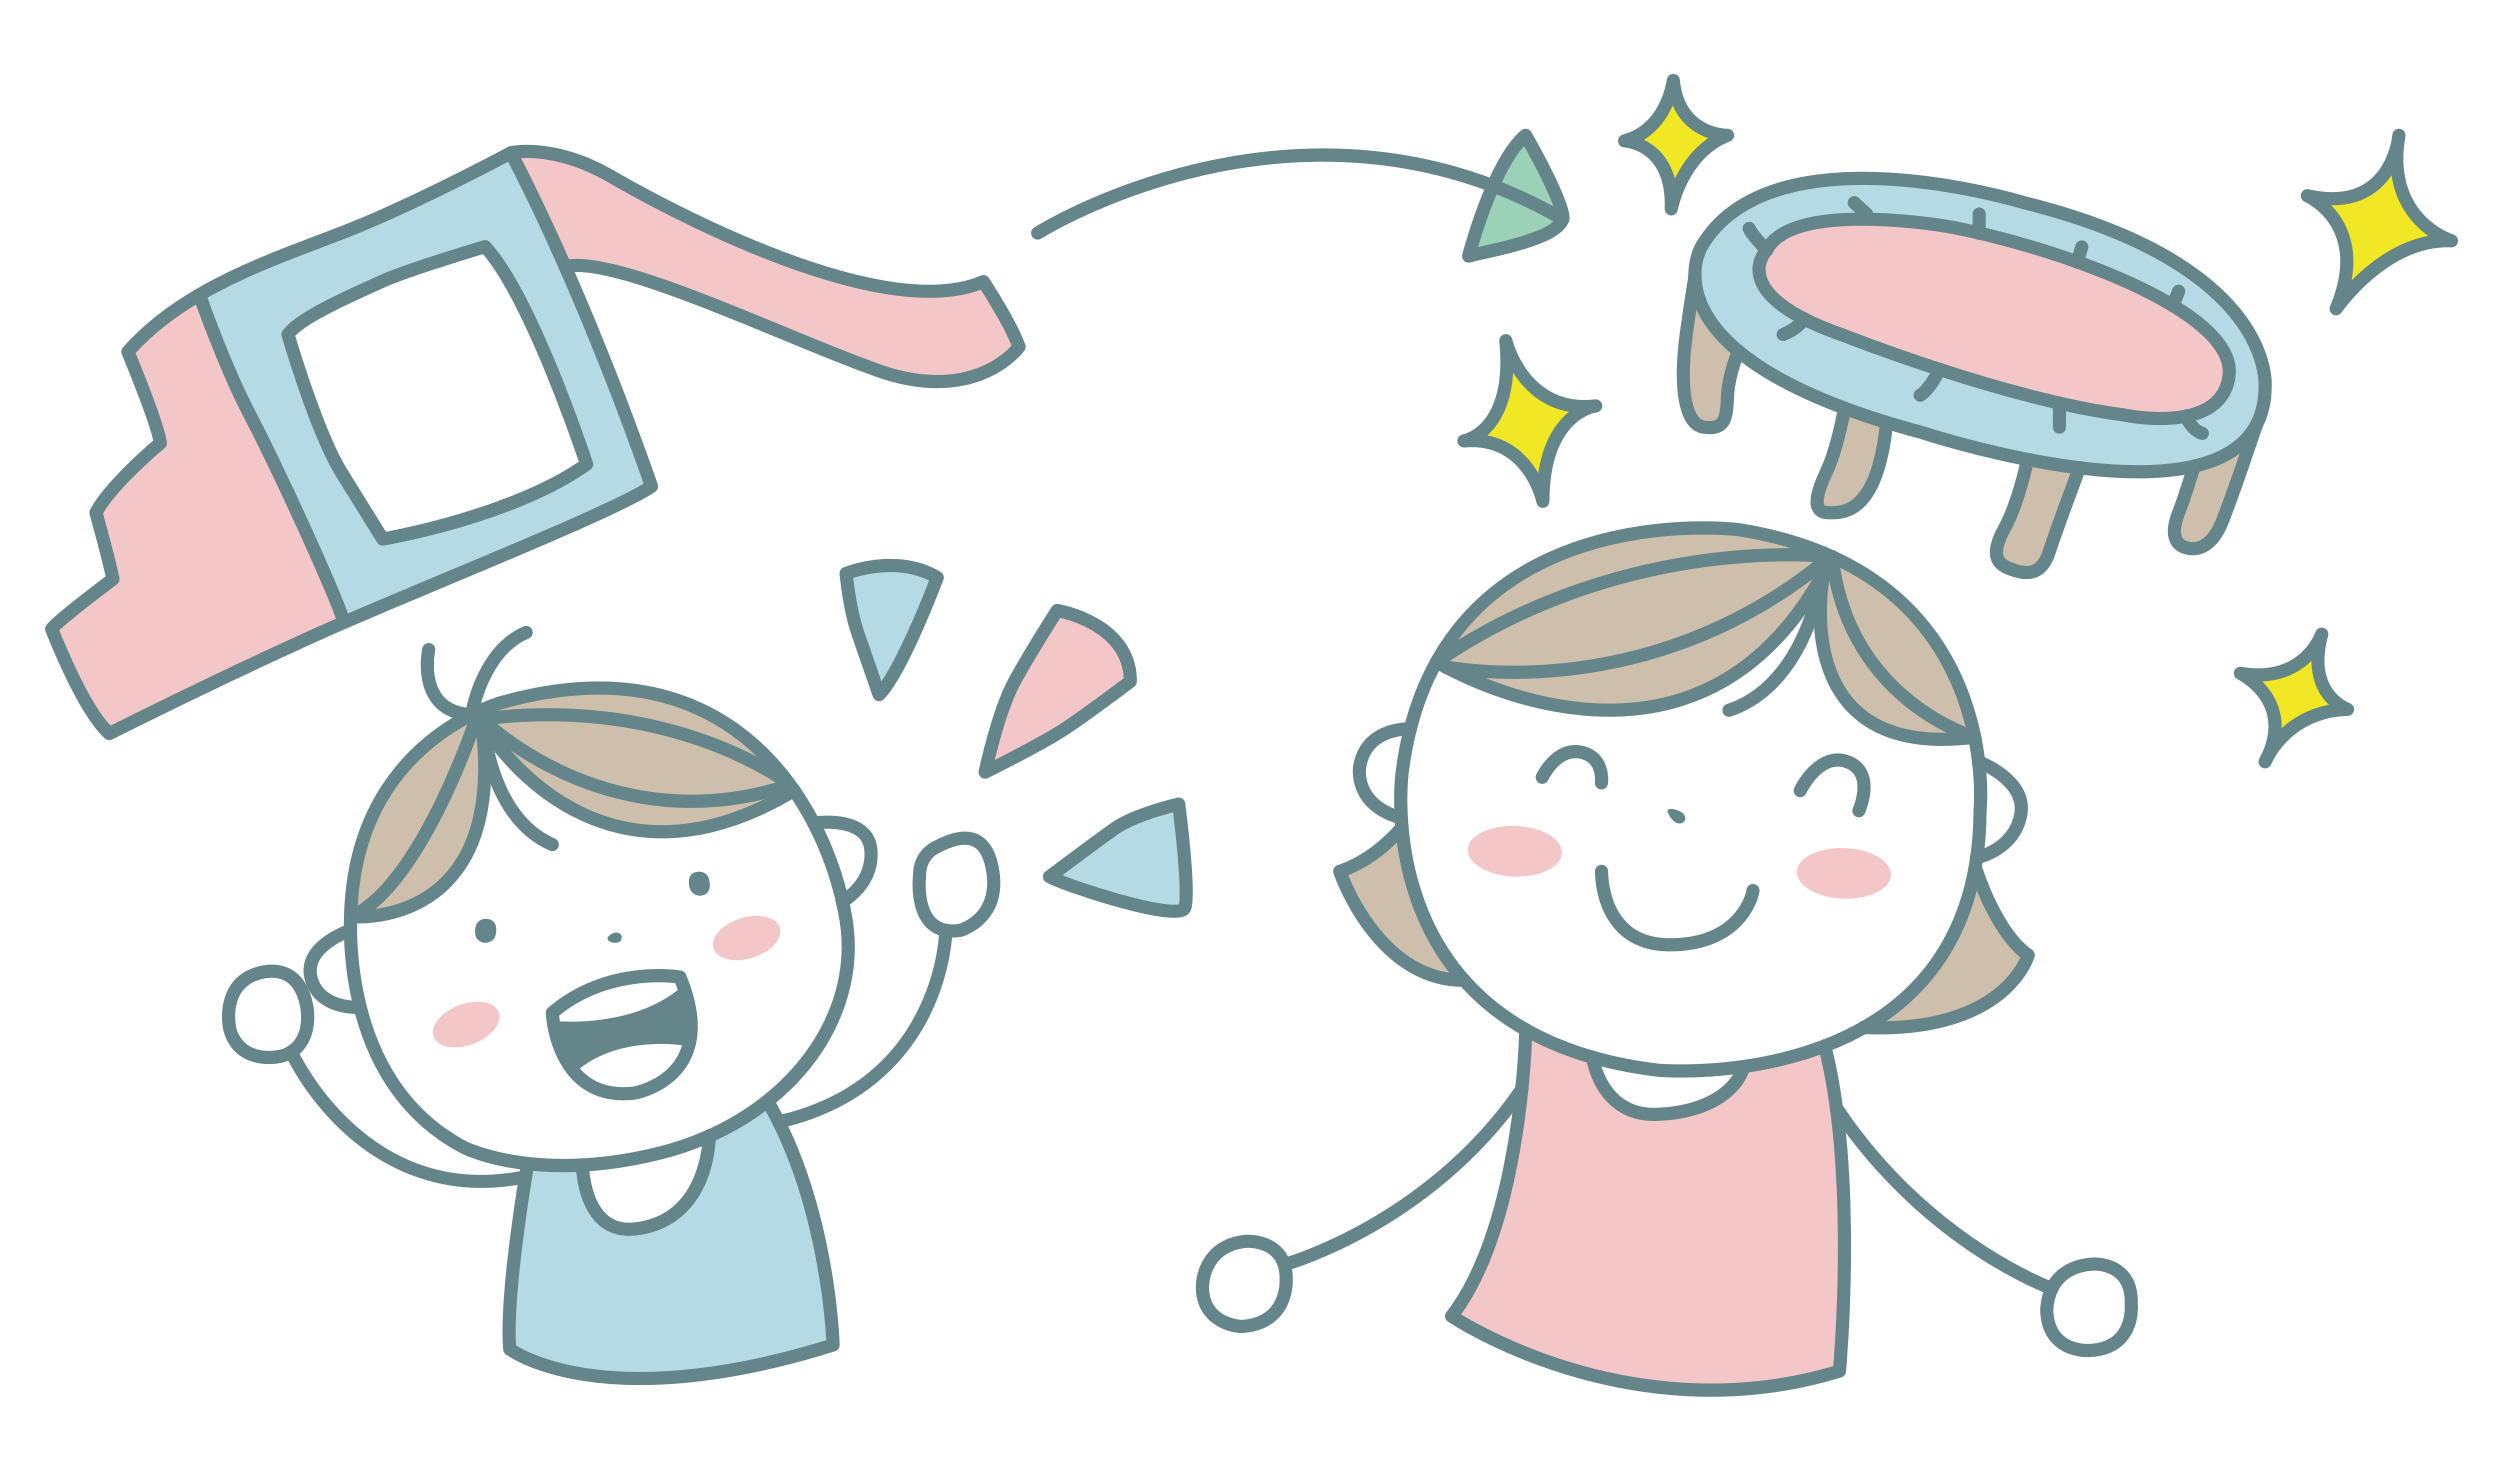 <?xml version="1.0" encoding="utf-8"?>
<!-- Generator: Adobe Illustrator 26.3.1, SVG Export Plug-In . SVG Version: 6.00 Build 0)  -->
<svg version="1.1" id="バリュープラン" xmlns="http://www.w3.org/2000/svg" xmlns:xlink="http://www.w3.org/1999/xlink"
	 x="0px" y="0px" viewBox="0 0 1900 1117" style="enable-background:new 0 0 1900 1117;" xml:space="preserve">
<style type="text/css">
	.st0{fill:#F3C6C7;}
	.st1{fill:#B5DAE3;}
	.st2{fill:#CDBFAB;}
	.st3{fill:#F2E725;}
	.st4{fill:#9BD1B6;}
	.st5{fill:#64858A;}
</style>
<path class="st0" d="M39.66,480.69c0,0,27.39,64.66,43.04,76.4L196.18,503l65.12-29.97l-40.07-93.59l-42.47-84.42l-28.27-70.66
	l-52.12,42.6l6.26,16.44l17.22,53.77l-49.3,53.56l12.52,44.07l-6.26,10.38L39.66,480.69z"/>
<path class="st0" d="M389.43,120.97c0,0,20.96-14.75,66.07,9.56s100.68,51.31,100.68,51.31l57.35,20.71l67.87,19.81h35.91
	l26.39-6.48l12.27,12.52l18.56,34.43l-14.27,13c0,0-23.3,23.3-82.99,7.57c-59.69-15.73-137.73-51.87-137.73-51.87
	s-84.34-41.23-109.96-28.83L389.43,120.97z"/>
<path class="st0" d="M1336.05,199.66c0,0,0.43,30.5,48.54,48.6s134.7,45.88,134.7,45.88l89.5,21.41c0,0,70.14,13.81,80.46-22.19
	c0,0,21.64-29.01-35.68-61.04l-73.14-32.65l-74.68-26.53l-60.53-5.47C1445.22,167.66,1353.66,156.05,1336.05,199.66z"/>
<path class="st0" d="M1161.6,786.19l50.6,18.99v13.79c0,0,15.06,27.3,35.8,27.69s61.83-0.3,76.7-37.72h25.83l35.47-10.41l4.72,17.92
	c0,0,14.2,57.6,12.24,99.86s-5.56,125.22-5.56,125.22s-120.44,57.52-291.83-42.26C1105.57,999.27,1154.24,928.41,1161.6,786.19z"/>
<path class="st0" d="M750.24,583.14c0,0,14.5-52.7,24.28-75.35c9.78-22.65,29.35-43.04,29.35-43.04s48.52,6.99,54.39,51.23
	l-28.17,24.5C830.09,540.48,777.61,577.09,750.24,583.14z"/>
<path class="st1" d="M387.14,1022.75c0,0,4.39-106.04,17.26-136.17h36.74c0,0,9.76,51.06,39.99,46.96s51.54-13.7,58.41-68.87
	l44.04-27.55c0,0,50.48,88.98,49.3,185.64C632.87,1022.75,466.96,1081.44,387.14,1022.75z"/>
<path class="st1" d="M667.03,523.94c0,0-22.42-54.53-23.2-89.14c0,0,46.17-15.27,67.3,6.36
	C711.14,441.16,691.41,507.22,667.03,523.94z"/>
<path class="st1" d="M803.88,662.49l48.12-35.96l42.27-12.47l5.48,24.22v52.54C899.74,690.82,823.05,686.89,803.88,662.49z"/>
<polygon class="st1" points="150.48,224.36 221.22,379.44 254.43,348.39 224.41,275.36 220.44,253.92 199.31,199.66 "/>
<path class="st1" d="M212.11,359.46l8.73,20.15l40.46,93.42c0,0-3.62,1.42,10.04-4.61c13.67-6.03-29.62-133.76-29.62-133.76"/>
<path class="st1" d="M230.68,348.39l18.98-11.6l42,69.48c0,0,103.7-10.67,154.17-57.88c0,0-40.58-111.67-76.75-160.64
	c0,0-122.43,32.21-148.64,66.17s-27.39,20.65-27.39,20.65l-18.94-62.16l54.73-24.66l98.82-40.29l61.77-26.49l61.41,127.78
	l48.22,116.91l-9.92,6.75l-120.05,54.24l-97.74,41.79L230.68,348.39z"/>
<path class="st1" d="M1384.59,301.44l29.33-42.21l85.26,28.39l99.32,25.48l44.33,5.06l26.99-5.06l15.6-11.65l7.83-14.35l1.62-13.3
	l-16.13-23.37l-48.97-28.74l-69.58-29.22l-80.79-19.34l-65.49-7.99l-33.47,4.76l-29.76,11.93l-8.82,13.22l-1.88,18.01l9.82,13.72
	l20.11,14.85l-19.7,44.67c0,0-56.24-21.33-61.52-66.13s37.52-70.45,71.22-79.64c33.7-9.19,146.93-2.96,173.35,8.8
	c26.41,11.76,78.65,29.76,78.65,29.76s65.35,28,90,60.56l12.52,22.39l5.44,23.09v18.78l-3.34,16.04l-7.19,11.74l-12.52,8.61
	l-13.13,7.43l-16.19,7.43l-9.03,1.96h-58.3l-46.17-7.19l-64.96-12.38l-75.13-24.48L1384.59,301.44z"/>
<polygon class="st1" points="1334.48,275.83 1356.4,233.88 1376.06,244.7 1423.61,262.26 1396.89,309.36 "/>
<path class="st2" d="M1288.7,220.18c0,0-8.8,24.46-8.22,43.04s-0.03,34.04-0.03,34.04l4.46,18.28l3.79,7.3l7.83,3.38l12.48-3.38
	l3.18-11.51l3.13-24.24l5.07-17.85L1288.7,220.18z"/>
<path class="st2" d="M1392.57,390.4l-7.98-2.74l-3.15-8.22l3.15-9.51l3.87-12.79l4.11-13.7l8.83-34.08l32.54,13.48l-3.19,20.2
	l-10.17,26.88C1420.57,369.93,1414.85,391.18,1392.57,390.4z"/>
<polygon class="st2" points="1519.96,426.64 1517.61,418.12 1519.96,406.27 1526.61,392.55 1535.22,369.93 1541.48,349.95 
	1580.43,355.57 1575.92,369.93 1560.19,407.62 1553.22,428.36 1543.44,434.22 "/>
<polygon class="st2" points="1667.51,355.18 1662.79,372.01 1656.28,387.66 1653.57,396.18 1653.57,406.27 1656.28,411.92 
	1660.75,416.59 1671.79,416.59 1683.71,406.27 1709.35,331.7 "/>
<path class="st2" d="M267.21,697.54c0,0,74.96,1.25,95.88-65.52s5.99-71.76,5.99-71.76l18.05,17.01c0,0,46.64,33.23,44.61,36.79
	c-2.03,3.56,30.04,11.48,30.04,11.48l53.43,6.48l46.96-9.97l24.71-12.52l14.73-10.96l-38.91-41.48l-39.18-24.19l-61.73-9.33h-26.44
	l-26.04,4.33l-45.27,12.58l-22.56,10.96l-21.73,20l-22.09,20.39l-16.17,33.71l-10.14,36.95L267.21,697.54z"/>
<path class="st2" d="M1091.81,503c0,0,54.3,34.26,112.11,36.09c57.81,1.84,105.18-12.94,143.58-49.04l18.16-20.48l11.86-10.61
	l3.92,5.78l3.15,4.82l3.87,33.43l11.11,24.88c0,0,17.65,23.66,42.48,29.05c24.83,5.39,53.52,3.06,53.52,3.06l4.7,0.5
	c0,0-18.06-113.48-111.81-133.85l-4.06-4.62l-14.04-8.14l-18.26-5.22l-24-2.39l-24.52-4.39
	C1303.57,401.88,1167.26,381.86,1091.81,503z"/>
<polygon class="st2" points="1018.7,662.75 1028.14,684.66 1041.79,705.4 1055.87,721.71 1069.57,732.4 1084.83,739.05 
	1098.22,742.57 1109.09,741.79 1101.34,732.79 1086.8,710.09 1076.94,684.27 1068.22,660.79 1063.9,638.04 1063.9,631.44 
	1054.7,641.22 1036.31,652.46 "/>
<polygon class="st2" points="1417.83,781.31 1445.61,762.53 1465.18,739.83 1479.4,716.75 1490.22,695.22 1500.27,664.7 
	1503.7,671.51 1514.09,692.09 1529.74,712.44 1541.26,726.92 1534.83,739.83 1505.76,766.83 1475.35,777.63 "/>
<ellipse transform="matrix(0.936 -0.351 0.351 0.936 -250.934 174.149)" class="st0" cx="354.6" cy="778.82" rx="26.39" ry="15.65"/>
<ellipse transform="matrix(0.955 -0.296 0.296 0.955 -185.768 200.421)" class="st0" cx="567.85" cy="712.64" rx="26.39" ry="15.65"/>
<ellipse transform="matrix(0.037 -0.999 0.999 0.037 462.432 1773.83)" class="st0" cx="1151.97" cy="646.88" rx="19.26" ry="35.8"/>
<ellipse transform="matrix(0.037 -0.999 0.999 0.037 686.512 2039.955)" class="st0" cx="1402.15" cy="663.63" rx="19.26" ry="35.8"/>
<path class="st3" d="M1117.72,331.7c0,0,32.06-16.26,27.76-55.87l7.56,3.44l14.05,15.75l15.71,8.75l17.46,7.57l-7.87,8.63
	l-9.59,21.13l-6.8,12.46l-4.7,20.59l-13.64-29.2l-16.1-7.78L1117.72,331.7z"/>
<path class="st3" d="M1242.1,107.96c0,0,30.13,10.88,31.72,46.09c0,0,0.71-33.49,35.19-46.09l-5.43-6.34l-15.31-3.78l-7.43-11.09
	l-7.01-14.09l-6.52,10.96l-10.68,10.96L1242.1,107.96z"/>
<path class="st3" d="M1709.35,515.98c0,0,27.74,20.48,17.2,56.62c0,0,14.89-37.03,55.19-32.73c0,0-27-12.91-19.57-51.65
	C1762.18,488.22,1753.18,510.87,1709.35,515.98z"/>
<path class="st3" d="M1759.83,154.05c0,0,34.83,14,18.78,72.74c0,0,42.65-45.57,80.61-44.09c0,0-38.74-14.56-37.57-69.35
	C1821.66,113.36,1818.14,153.66,1759.83,154.05z"/>
<path class="st4" d="M1117.72,187.75c0,0,23.87-69.31,41.27-83.79c0,0,25.62,42.48,29.53,63.7
	C1188.53,167.66,1138.1,202.67,1117.72,187.75z"/>
<g>
	<path class="st5" d="M83.09,562.49c-1.17,0-2.34-0.41-3.26-1.21c-20.48-17.64-44.23-78.83-45.23-81.42
		c-0.58-1.5-0.4-3.19,0.48-4.54c3.95-6.02,32.9-28.08,45.18-37.29c-4.11-18.47-12.07-46.74-12.16-47.04
		c-0.35-1.23-0.21-2.55,0.39-3.69c10.35-19.66,39.61-45.38,47.95-52.5c-2.83-13.57-17.91-51.26-23.88-65.58
		c-0.74-1.77-0.4-3.81,0.87-5.24c14.65-16.51,32.84-31,55.62-44.3c29.76-17.37,62.41-29.73,91.22-40.63
		c12.33-4.67,23.97-9.07,34.56-13.54c51.99-21.95,110.51-53.48,111.09-53.79c1.18-0.64,2.56-0.77,3.84-0.38
		c1.28,0.39,2.35,1.28,2.97,2.47c59.94,115.23,106.66,252.9,107.13,254.27c0.72,2.13-0.07,4.47-1.92,5.73
		c-19.89,13.54-89.59,42.73-157,70.96c-28.2,11.81-54.84,22.97-77.42,32.79c-75.89,33.02-177.17,83.89-178.18,84.4
		C84.63,562.31,83.86,562.49,83.09,562.49z M45.03,479.03c4.65,11.58,23.13,56.07,38.95,72.42c17.74-8.87,106.95-53.22,175.55-83.07
		c22.65-9.85,49.32-21.02,77.55-32.85c63.64-26.65,129.33-54.16,152.05-67.96c-7.74-22.34-49.92-141.67-102.93-244.68
		c-14.77,7.83-63.41,33.21-107.46,51.81c-10.77,4.54-22.49,8.98-34.91,13.68c-28.44,10.76-60.68,22.97-89.72,39.92
		c-20.78,12.13-37.52,25.23-51.09,39.99c5.16,12.52,22.53,55.35,23.8,68c0.17,1.66-0.5,3.29-1.79,4.35
		c-0.36,0.29-34.79,28.92-46.73,49.6c2.04,7.31,9.05,32.74,12.44,48.83c0.4,1.91-0.34,3.87-1.9,5.04
		C70.73,457.61,50.98,473.18,45.03,479.03z"/>
	<path class="st5" d="M256.75,474.42c-6.64-21.75-50.99-118.38-70.99-156.3c-20.03-37.99-38.72-91.97-38.9-92.51l9.45-3.26
		c0.18,0.53,18.62,53.8,38.29,91.1c20.16,38.23,64.95,135.91,71.71,158.05L256.75,474.42z"/>
	<path class="st5" d="M290.87,414.7c-1.71,0-3.33-0.88-4.25-2.37c0,0-12.56-20.28-31.51-50.8c-19.1-30.76-40.15-102.86-41.04-105.91
		c-0.42-1.44-0.17-2.99,0.68-4.22c8.22-11.98,37.32-25.78,66.41-38.89c2.65-1.19,5.08-2.29,7.22-3.27
		c19.4-8.89,76.39-25.87,78.81-26.59c1.81-0.54,3.78-0.01,5.07,1.37c35.57,37.94,76.59,161.99,78.32,167.25
		c0.68,2.08-0.07,4.36-1.85,5.63c-56.63,40.38-152.95,57.04-157.02,57.73C291.43,414.68,291.15,414.7,290.87,414.7z M224.41,255.3
		c3.91,13.07,22.75,74.46,39.2,100.96c14.74,23.74,25.61,41.28,29.72,47.91c17.15-3.25,97.22-19.76,146.57-53.3
		c-6.88-20.3-42.47-122.47-72.88-157.73c-12.24,3.7-58.19,17.73-74.47,25.19c-2.15,0.99-4.61,2.09-7.27,3.29
		C267.09,229.82,234.09,244.68,224.41,255.3z"/>
	<path class="st5" d="M712.19,295.02c-13.4,0-29.18-2.42-47.36-8.96c-21.57-7.76-46.56-18.06-73.01-28.96
		c-63.1-25.99-134.63-55.46-161.2-49.64l-2.14-9.77c29.62-6.48,99.54,22.31,167.15,50.16c26.35,10.85,51.23,21.11,72.59,28.79
		c29.34,10.56,56.32,11.14,78.01,1.68c12.04-5.25,19.46-12.29,22.57-15.68c-5.81-14.37-18.3-34.5-23.37-42.43
		c-33.97,12.5-85.55,5.96-153.41-19.48c-60.56-22.71-114.76-53.34-129.93-62.19c-41.64-24.29-72.36-17.64-72.67-17.58l-2.23-9.75
		c1.41-0.32,34.92-7.57,79.94,18.69c20.12,11.74,198.89,113.7,278.29,79.55c2.22-0.96,4.81-0.18,6.15,1.84
		c0.84,1.28,20.76,31.5,27.66,50.62c0.56,1.56,0.32,3.3-0.66,4.64c-0.37,0.5-9.15,12.4-27.74,20.67
		C741.53,291.37,728.66,295.02,712.19,295.02z"/>
	<path class="st5" d="M788.62,182.14c-1.66,0-3.28-0.82-4.23-2.33c-1.48-2.33-0.78-5.42,1.55-6.9c2.07-1.31,51.48-32.2,126.29-49.29
		c43.97-10.04,87.52-13.12,129.43-9.16c52.45,4.97,102.44,21.04,148.59,47.78c2.39,1.38,3.2,4.44,1.82,6.83
		c-1.38,2.39-4.44,3.21-6.83,1.82c-101.68-58.92-203.38-52.93-270.78-37.53c-73.16,16.71-122.68,47.68-123.17,48
		C790.46,181.89,789.53,182.14,788.62,182.14z"/>
	<path class="st5" d="M1116.14,199.66c-1.24,0-2.46-0.46-3.4-1.33c-1.35-1.25-1.9-3.14-1.44-4.93c0.77-2.97,19.22-73.02,44.95-94.41
		c1.13-0.94,2.62-1.33,4.07-1.08c1.45,0.26,2.71,1.14,3.45,2.41c1,1.71,24.44,42.11,28.73,61.43c0.76,3.41,0.1,6.88-1.92,10.03
		c-7.82,12.26-36.42,19.43-62.61,25.18c-4.68,1.03-8.72,1.92-10.21,2.43C1117.23,199.57,1116.68,199.66,1116.14,199.66z
		 M1158.28,110.92c-16.47,18.38-29.83,59.34-35,76.83c0.81-0.18,1.65-0.36,2.54-0.56c14.99-3.29,50.08-11,56.32-20.79
		c0.74-1.16,0.71-1.91,0.58-2.48C1179.66,150.1,1164.86,122.69,1158.28,110.92z"/>
	<path class="st5" d="M1270.18,163.74c-0.18,0-0.37-0.01-0.56-0.03c-2.6-0.29-4.54-2.53-4.45-5.15
		c1.61-44.26-29.4-46.41-30.72-46.48c-2.46-0.13-4.47-2.03-4.72-4.48c-0.25-2.45,1.3-4.72,3.67-5.35
		c28.63-7.62,33.19-40.33,33.37-41.71c0.33-2.53,2.5-4.39,5.05-4.36c2.55,0.05,4.65,1.99,4.89,4.53c3.45,37,34.88,37.17,36.19,37.12
		c0.02,0,0.03,0,0.05,0c2.4,0,4.46,1.7,4.91,4.06c0.45,2.37-0.86,4.73-3.11,5.6c-31.86,12.28-39.59,51.76-39.67,52.16
		C1274.65,162.05,1272.56,163.74,1270.18,163.74z M1249.41,106.23c8.7,4.2,18.94,12.62,23.47,29.49c5-10.35,12.96-22.24,25.33-30.73
		c-9.27-3.23-20.61-10.11-26.94-24.79C1267.31,89.14,1260.61,99.4,1249.41,106.23z"/>
	<path class="st5" d="M1172.61,386.01c-2.33,0-4.39-1.63-4.89-3.96c-0.41-1.87-10.46-45.94-54.66-41.97
		c-2.68,0.24-5.05-1.66-5.4-4.31c-0.36-2.64,1.42-5.09,4.04-5.58c1.49-0.3,34.12-7.58,27.77-70.76c-0.26-2.62,1.54-4.99,4.13-5.43
		c2.58-0.44,5.08,1.2,5.7,3.75c0.52,2.1,13.28,51.68,62.9,45.78c2.74-0.33,5.22,1.63,5.55,4.36s-1.62,5.23-4.35,5.56
		c-1.43,0.2-35.79,5.68-35.79,67.56c0,2.56-1.93,4.71-4.48,4.97C1172.96,386,1172.78,386.01,1172.61,386.01z M1130.36,330.9
		c17.06,3.28,28.08,13.41,34.77,22.53c1.48,2.02,2.8,4.04,3.97,6.03c2.8-18.81,9.54-33.44,20.13-43.65
		c1.06-1.02,2.11-1.95,3.16-2.81c-18.47-3.29-30.71-14.02-38.28-23.79c-1.5-1.94-2.86-3.89-4.1-5.81
		c-1.17,18.03-6.21,32.37-15.07,42.8C1133.43,327.98,1131.89,329.54,1130.36,330.9z"/>
	<path class="st5" d="M1775.48,239.66c-0.81,0-1.63-0.2-2.39-0.61c-2.25-1.23-3.21-3.96-2.22-6.33
		c24.69-58.67-17.54-78.59-19.35-79.41c-2.34-1.06-3.5-3.72-2.69-6.15c0.82-2.43,3.33-3.85,5.83-3.29
		c18.67,4.21,33.7,2.26,44.66-5.79c12.28-9.02,16.69-23.73,18.19-31.12c0.22-1.63,0.47-3.3,0.77-5c0.46-2.63,2.91-4.43,5.55-4.09
		c2.65,0.34,4.56,2.69,4.36,5.35c-0.02,0.3-0.21,2.44-0.86,5.7c-6.94,54.59,35.42,68.73,37.28,69.32c2.39,0.76,3.86,3.18,3.42,5.65
		c-0.44,2.47-2.67,4.22-5.15,4.12c-47.45-2.19-82.94,48.96-83.29,49.48C1778.65,238.89,1777.08,239.66,1775.48,239.66z
		 M1771.71,156.03c2.43,2.5,4.88,5.44,7.12,8.86c6.62,10.07,12.43,25.83,8.43,48.18c13.02-13.13,33.31-29.1,58.24-33.78
		c-3.3-2.35-6.81-5.27-10.2-8.84c-7.4-7.8-15.16-19.82-17.78-37.25c-3.09,4.62-7.07,9.11-12.18,12.88
		C1796.14,152.86,1784.9,156.17,1771.71,156.03z"/>
	<path class="st5" d="M1721.48,584.01c-0.7,0-1.41-0.15-2.08-0.46c-2.4-1.1-3.53-3.89-2.58-6.35c0.14-0.36,0.96-2.4,2.63-5.42
		c4.93-11.15,5.9-21.49,2.88-30.8c-5.4-16.63-21.66-24.7-21.82-24.78c-2.24-1.09-3.34-3.67-2.57-6.04c0.77-2.37,3.17-3.82,5.63-3.38
		c43.54,7.72,55.74-25.07,56.24-26.47c0.9-2.53,3.64-3.91,6.21-3.11c2.56,0.8,4.04,3.48,3.34,6.07
		c-4.77,17.58-3.34,31.55,4.24,41.55c5.38,7.1,12.04,9.52,12.11,9.54c2.28,0.78,3.69,3.08,3.33,5.47c-0.36,2.39-2.37,4.18-4.78,4.26
		c-34.58,1.13-50.65,23.03-55.98,32.46c-0.73,1.59-1.52,3.2-2.38,4.81C1725,583.04,1723.27,584.01,1721.48,584.01z M1719.3,517.89
		c4.88,4.89,9.79,11.52,12.55,20c1.62,4.99,2.35,10.17,2.2,15.5c8.24-7.51,19.87-14.66,35.84-17.75c-1.44-1.38-2.88-2.96-4.25-4.78
		c-4.47-5.9-8.85-15.08-8.98-28.5c-0.48,0.47-0.97,0.94-1.49,1.4C1747.98,510.28,1736.43,517.15,1719.3,517.89z"/>
	<path class="st5" d="M1624.94,363.58c-20.45,0-43.87-2.24-70.22-6.74c-50.01-8.53-93.21-22.54-96.06-23.48
		c-53.36-14.28-95.3-31.36-124.65-50.76c-23.51-15.54-39.1-32.61-46.32-50.75c-10.8-27.12,0.94-46.73,1.45-47.55
		c12.94-21.94,34.46-37.43,63.93-45.95c23.11-6.68,51.15-9.1,83.36-7.19c53.01,3.14,100.33,17.19,103.26,18.07
		c44.24,11,81.54,25.31,110.87,42.54c23.73,13.94,42.38,29.83,55.42,47.23c21.68,28.94,20.72,52.48,20.51,55.36
		c-0.19,22.01-8.54,39.09-24.83,50.77C1684.5,357.42,1658.81,363.58,1624.94,363.58z M1416.14,140.54
		c-44.58,0-95.31,9.71-118.44,48.92c-0.43,0.72-9.68,16.56-0.6,39c10.63,26.26,47.75,64.11,164.28,95.28
		c0.09,0.03,0.19,0.05,0.28,0.08c1.73,0.57,173.36,56.76,234.16,13.17c13.78-9.88,20.53-23.91,20.66-42.89
		c0-0.15,0.01-0.3,0.02-0.45c0.02-0.19,1.66-22.16-19.16-49.47c-19.51-25.59-63.14-61.16-160.2-85.28
		c-0.09-0.02-0.18-0.05-0.26-0.07c-0.47-0.15-47.94-14.57-101.23-17.7C1429.37,140.76,1422.82,140.54,1416.14,140.54z"/>
	<path class="st5" d="M1641.79,323.1c-14.79,0-27.15-2.48-29.15-2.9c-86.93-11.21-208.76-58.85-212.98-60.5
		c-40.34-14.02-62.92-30.4-67.1-48.7c-2.85-12.47,3.88-21.39,6.01-23.83c9.54-17.82,37.32-26.42,82.54-25.54
		c32.95,0.64,62.89,6.06,64.15,6.29c50.18,10.04,103.45,27.22,142.57,45.99c22.52,10.8,40.02,21.89,52.02,32.94
		c14.18,13.06,20.65,26.13,19.23,38.84c-1.28,11.43-6.42,20.45-15.28,26.8C1672.12,320.86,1655.86,323.1,1641.79,323.1z
		 M1415.42,171.57c-30.62,0-60.16,4.71-68.25,20.74c-0.24,0.48-0.56,0.91-0.93,1.29c-0.22,0.23-6.02,6.35-3.89,15.33
		c2.4,10.09,14.88,25.45,60.7,41.36c0.07,0.02,0.13,0.05,0.2,0.07c1.23,0.49,124.1,48.81,210.88,59.95
		c0.14,0.02,0.29,0.04,0.43,0.07c0.42,0.09,42.5,9,63.42-6.02c6.54-4.7,10.19-11.17,11.16-19.78c2.06-18.47-21.25-40.37-65.63-61.66
		c-38.41-18.43-90.79-35.32-140.12-45.19C1468.32,174.98,1441.47,171.57,1415.42,171.57z"/>
	<path class="st5" d="M1355.22,259.23c-1.99,0-3.86-1.19-4.64-3.14c-1.03-2.56,0.22-5.47,2.79-6.5c9.75-3.9,13.23-9.54,13.37-9.78
		c1.36-2.4,4.4-3.22,6.8-1.85c2.4,1.36,3.23,4.44,1.86,6.84c-0.51,0.89-5.33,8.88-18.32,14.07
		C1356.47,259.11,1355.84,259.23,1355.22,259.23z"/>
	<path class="st5" d="M1459.31,305.4c-1.76,0-3.46-0.93-4.38-2.57c-1.34-2.41-0.47-5.46,1.94-6.8c3.91-2.17,9.82-11.49,12.77-17.42
		c1.23-2.47,4.23-3.48,6.7-2.25c2.47,1.23,3.48,4.23,2.25,6.7c-1.41,2.85-8.87,17.27-16.87,21.71
		C1460.97,305.2,1460.14,305.4,1459.31,305.4z"/>
	<path class="st5" d="M1565.19,329.66c-2.76,0-5-2.24-5-5v-18.22c0-2.76,2.24-5,5-5s5,2.24,5,5v18.22
		C1570.19,327.42,1567.95,329.66,1565.19,329.66z"/>
	<path class="st5" d="M1673.75,334.36c-0.5,0-1.01-0.08-1.52-0.24c-10.8-3.44-15.43-15.52-15.63-16.03
		c-0.97-2.59,0.34-5.47,2.93-6.44c2.58-0.97,5.45,0.33,6.43,2.91c0.07,0.17,3.2,8.09,9.3,10.03c2.63,0.84,4.08,3.65,3.25,6.28
		C1677.83,333,1675.86,334.36,1673.75,334.36z"/>
	<path class="st5" d="M1651.4,237.23c-0.62,0-1.24-0.12-1.85-0.36c-2.56-1.02-3.81-3.93-2.79-6.5l4.34-10.87
		c1.02-2.56,3.93-3.81,6.5-2.79c2.56,1.02,3.81,3.93,2.79,6.5l-4.34,10.87C1655.27,236.04,1653.39,237.23,1651.4,237.23z"/>
	<path class="st5" d="M1578.69,204.03c-0.49,0-0.98-0.07-1.47-0.22c-2.64-0.81-4.12-3.61-3.31-6.25l3.49-11.33
		c0.81-2.64,3.61-4.12,6.25-3.31c2.64,0.81,4.12,3.61,3.31,6.25l-3.49,11.33C1582.81,202.65,1580.83,204.03,1578.69,204.03z"/>
	<path class="st5" d="M1504.18,182.14c-2.76,0-5-2.24-5-5v-14.48c0-2.76,2.24-5,5-5s5,2.24,5,5v14.48
		C1509.18,179.9,1506.94,182.14,1504.18,182.14z"/>
	<path class="st5" d="M1418.61,167.66c-1.21,0-2.42-0.43-3.38-1.31l-9.39-8.61c-2.04-1.87-2.17-5.03-0.31-7.06
		c1.87-2.04,5.03-2.17,7.06-0.31l9.39,8.61c2.04,1.87,2.17,5.03,0.31,7.06C1421.31,167.11,1419.97,167.66,1418.61,167.66z"/>
	<path class="st5" d="M1342.7,195.05c-1.28,0-2.56-0.49-3.54-1.46c-2.02-2.02-12.21-12.39-14.44-18.18
		c-0.99-2.58,0.29-5.47,2.87-6.46c2.58-0.99,5.47,0.29,6.46,2.87c0.97,2.52,7.07,9.59,12.17,14.69c1.95,1.95,1.95,5.12,0,7.07
		C1345.26,194.56,1343.98,195.05,1342.7,195.05z"/>
	<path class="st5" d="M1299.3,329.98c-1.56,0-3.23-0.12-5.01-0.37c-21.12-2.88-21.08-40.56-19.18-62.76
		c1.56-18.24,7.84-55.7,8.11-57.29c0.46-2.72,3.03-4.56,5.76-4.1c2.72,0.46,4.56,3.04,4.1,5.76c-0.06,0.38-6.48,38.65-8.01,56.48
		c-2.6,30.36,1.54,50.77,10.56,52c4.35,0.59,7.33,0.25,8.85-1.01c2.7-2.25,3.03-9.17,3.42-17.18l0.07-1.36
		c0.82-16.75,8.35-34.42,8.67-35.17c1.09-2.54,4.03-3.71,6.57-2.62c2.54,1.09,3.71,4.03,2.62,6.57c-0.07,0.16-7.14,16.79-7.87,31.7
		l-0.07,1.35c-0.5,10.37-0.93,19.33-7.01,24.39C1307.99,328.79,1304.17,329.98,1299.3,329.98z"/>
	<path class="st5" d="M1392.33,394.7c-1.21,0-2.32-0.04-3.28-0.07l-0.34-0.01c-6.2-0.21-9.28-3.18-10.78-5.64
		c-3.81-6.25-2.07-16.3,5.65-32.59c8.22-17.35,13.27-46.73,13.32-47.02c0.46-2.72,3.04-4.55,5.77-4.09
		c2.72,0.46,4.55,3.04,4.09,5.77c-0.21,1.26-5.34,31.04-14.14,49.63c-8.42,17.77-6.59,22.36-6.14,23.1
		c0.39,0.64,1.62,0.81,2.58,0.85l0.34,0.01c10.35,0.37,31.91,1.12,39.13-60.55c0.32-2.74,2.8-4.71,5.55-4.38
		c2.74,0.32,4.71,2.8,4.38,5.55c-3.52,30.14-10.82,49.95-22.29,60.57C1407.65,393.68,1398.54,394.7,1392.33,394.7z"/>
	<path class="st5" d="M1540.11,440.15c-6.08,0-11.74-2.21-15.32-3.62c-6.01-2.35-9.78-5.82-11.51-10.6
		c-2.44-6.73-0.59-15.31,5.82-26.98c10.45-19.03,16.63-49.67,16.7-49.98c0.54-2.71,3.17-4.46,5.88-3.93
		c2.71,0.54,4.47,3.17,3.93,5.88c-0.26,1.31-6.54,32.44-17.74,52.83c-5.97,10.87-6.11,16.2-5.18,18.76c0.48,1.33,1.57,3.06,5.75,4.7
		c5.43,2.13,11.63,4.21,16.4,1.96c3.2-1.51,5.74-5.08,7.55-10.6c6.61-20.22,23.21-64.33,23.37-64.77c0.97-2.58,3.85-3.89,6.44-2.92
		c2.58,0.97,3.89,3.86,2.92,6.44c-0.17,0.44-16.68,44.35-23.23,64.36c-2.69,8.24-7,13.8-12.78,16.53
		C1546.14,439.62,1543.08,440.15,1540.11,440.15z"/>
	<path class="st5" d="M1666.63,422.01c-2.19,0-4.44-0.32-6.73-0.98c-4.86-1.4-8.5-4.32-10.52-8.46c-3.73-7.64-1.12-17.67,1.72-24.74
		c4.55-11.31,11.54-34.75,11.61-34.99c0.79-2.65,3.57-4.16,6.22-3.37c2.65,0.79,4.15,3.57,3.37,6.22
		c-0.29,0.98-7.19,24.13-11.92,35.87c-2.91,7.22-3.64,13.28-2.01,16.62c0.49,1,1.46,2.42,4.29,3.24
		c9.84,2.83,16.25-5.52,19.88-13.02c5.66-11.71,27.37-76.48,27.59-77.14c0.88-2.62,3.71-4.03,6.33-3.15
		c2.62,0.88,4.03,3.71,3.15,6.33c-0.9,2.69-22.13,66.04-28.07,78.32C1685.49,415.28,1676.64,422.01,1666.63,422.01z"/>
	<path class="st5" d="M427.82,890.89c-48.86,0-76.07-13.65-77.67-14.48c-23.3-12.28-42.4-29.76-56.82-51.98
		c-11.58-17.83-20.17-38.75-25.55-62.19c-8.63-37.56-6.45-70.2-5.58-79.3l0.02-0.24c5.03-65.4,37.27-103.84,63.44-124.57
		c27.95-22.14,54.48-29.15,56.3-29.61c67.78-18.6,125.86-12.77,172.62,17.33c56.68,36.48,85.42,102.76,93.42,152.63
		c6.21,38.71-4.85,78.48-31.13,111.98c-26.46,33.71-66.75,58.76-113.45,70.53C474.35,888.31,449.04,890.89,427.82,890.89z
		 M455.07,527.91c-22.04,0-45.57,3.42-70.52,10.27c-0.04,0.01-0.07,0.02-0.11,0.03c-0.25,0.06-26.22,6.78-52.9,28.03
		c-35.58,28.34-55.55,67.79-59.35,117.24l0,0l-0.04,0.42c-1.31,13.65-10.09,134.76,82.62,183.65c0.34,0.17,26.59,13.21,73.65,13.21
		c20.41,0,44.72-2.45,72.54-9.46c90.2-22.74,149.17-96.35,137.15-171.23c-7.66-47.74-35.05-111.11-88.95-145.81
		C521.89,536.7,490.4,527.91,455.07,527.91z M267.2,683.09L267.2,683.09L267.2,683.09z"/>
	<path class="st5" d="M358.4,548.19c-0.08,0-0.17,0-0.25-0.01c-13.27-0.67-23.36-5.39-29.98-14.03
		c-12.5-16.32-7.45-40.49-7.23-41.51c0.58-2.7,3.24-4.41,5.95-3.83c2.7,0.58,4.41,3.24,3.83,5.94l0,0
		c-0.04,0.21-4.28,20.74,5.42,33.36c4.06,5.28,10.18,8.53,18.24,9.68c2.92-12.94,13.58-49.04,43.59-61.74
		c2.54-1.08,5.48,0.11,6.55,2.66c1.08,2.54-0.11,5.48-2.66,6.55c-31,13.12-38.46,58.26-38.53,58.71
		C362.95,546.41,360.85,548.19,358.4,548.19z"/>
	<path class="st5" d="M272.26,701.84c-3.18,0-5.15-0.17-5.52-0.2c-2.25-0.21-4.08-1.9-4.47-4.13c-0.39-2.23,0.77-4.44,2.82-5.39
		c52-24.1,93.64-151.81,94.06-153.1c0.85-2.63,3.66-4.08,6.29-3.23c2.63,0.85,4.07,3.66,3.23,6.29c-0.09,0.29-0.29,0.91-0.6,1.84
		c0.94,0.43,1.76,1.15,2.3,2.11c0.33,0.59,34.26,59.79,97.99,76.62c41.09,10.85,85.69,2.04,132.56-26.19
		c2.37-1.43,5.44-0.66,6.86,1.7c1.42,2.37,0.66,5.44-1.7,6.86c-49.31,29.7-96.54,38.88-140.38,27.27
		c-46.51-12.32-77.48-44.78-92.81-64.81c2.98,46.77-6.84,82.2-29.28,105.49C318.49,699.05,285.29,701.84,272.26,701.84z
		 M362.29,560.26c-12.17,32.71-40.59,100.47-76.93,130.55c14.4-2.02,34.92-7.98,51.13-24.85
		C358.05,643.51,366.71,607.99,362.29,560.26z"/>
	<path class="st5" d="M525.37,614.06c-7.16,0-14.31-0.33-21.43-1.01c-26.1-2.46-51.89-9.42-76.67-20.67
		c-42.17-19.16-66.51-43.87-67.52-44.92l7.17-6.98l-3.58,3.49l3.58-3.49c0.24,0.24,24.28,24.6,64.85,42.95
		c37.25,16.85,96.56,31.97,167.56,8.29l3.16,9.49C576.88,609.76,551.02,614.06,525.37,614.06z"/>
	<path class="st5" d="M597.85,600.42c-0.22-0.17-22.05-16.87-60.78-31.22c-35.69-13.23-93.49-27.13-166.09-18.2l-1.22-9.93
		c74.81-9.2,134.39,5.2,171.21,18.9c40.03,14.9,62.09,31.83,63.01,32.54L597.85,600.42z"/>
	<path class="st5" d="M419.74,646.88c-0.66,0-1.34-0.13-1.98-0.41c-48.64-21.04-54.43-87.97-54.65-90.81
		c-0.22-2.75,1.84-5.16,4.59-5.38c2.75-0.22,5.16,1.84,5.38,4.59l0,0c0.05,0.64,5.58,63.78,48.65,82.41c2.53,1.1,3.7,4.04,2.6,6.57
		C423.52,645.75,421.68,646.88,419.74,646.88z"/>
	<path class="st5" d="M270.99,770.58c-13.77,0-35.39-5.7-39.76-27.55c-5.5-27.5,31.81-40.16,33.4-40.68
		c2.62-0.87,5.45,0.56,6.32,3.18c0.87,2.62-0.56,5.45-3.17,6.31l0,0c-0.31,0.1-30.5,10.39-26.74,29.23
		c4.13,20.67,30.75,19.53,31.88,19.47c2.76-0.14,5.11,1.97,5.25,4.73c0.14,2.76-1.98,5.11-4.73,5.25
		C272.66,770.56,271.84,770.58,270.99,770.58z"/>
	<path class="st5" d="M640.18,690.18c-1.77,0-3.48-0.94-4.39-2.6c-1.33-2.42-0.44-5.46,1.98-6.79c0.86-0.48,21.32-12.14,19.08-34.78
		c-0.45-4.5-2.28-7.94-5.61-10.52c-8.83-6.83-26.05-5.94-31.94-5.02c-2.73,0.42-5.29-1.44-5.71-4.17s1.44-5.29,4.17-5.71
		c1.04-0.16,25.6-3.85,39.61,6.99c5.55,4.29,8.72,10.16,9.45,17.44c2.9,29.3-23.11,43.92-24.22,44.53
		C641.82,689.98,641,690.18,640.18,690.18z"/>
	<path class="st5" d="M473.73,836.26c-13.74,0-25.49-4.08-35-12.17c-22.21-18.9-23.92-52.73-23.98-54.17
		c-0.07-1.54,0.58-3.02,1.75-4.02c44.06-37.61,98.83-28.65,101.14-28.25c1.7,0.29,3.12,1.44,3.77,3.03
		c11.09,27.03,11.84,49.51,2.23,66.82c-12.9,23.24-39.55,27.99-40.68,28.18c-0.08,0.01-0.16,0.03-0.25,0.04
		C479.63,836.08,476.64,836.26,473.73,836.26z M424.94,771.88c0.8,7.57,4.51,31.22,20.3,44.62c9.29,7.88,21.44,11.01,36.14,9.3
		c1.61-0.31,23.4-4.84,33.56-23.24c7.71-13.96,7.13-32.59-1.71-55.4C502.22,745.97,459.72,743.61,424.94,771.88z M419.74,769.7
		L419.74,769.7L419.74,769.7z"/>
	<path class="st5" d="M478.02,939.26c-9.12,0-16.96-2.9-23.35-8.65c-16.6-14.92-16.97-43.83-16.98-45.05
		c-0.02-2.76,2.21-5.01,4.97-5.03c0.01,0,0.02,0,0.03,0c2.75,0,4.98,2.22,5,4.97c0,0.39,0.41,25.79,13.68,37.7
		c5.33,4.78,11.96,6.71,20.24,5.88c46.19-4.62,51.94-51.85,52.6-66.21c0.13-2.76,2.47-4.87,5.23-4.76c2.76,0.13,4.89,2.47,4.76,5.23
		c-0.89,19.32-6.21,36.4-15.38,49.38c-10.79,15.27-26.77,24.37-46.21,26.32C481.06,939.18,479.52,939.26,478.02,939.26z"/>
	<path class="st5" d="M486.32,1052.66c-17.1,0-31.42-1.31-43.05-3.13c-40.14-6.29-58.14-19.66-58.89-20.23
		c-1.12-0.85-1.83-2.14-1.96-3.54c-3.67-41.39,12.91-137.57,13.62-141.64c0.47-2.72,3.06-4.55,5.78-4.07
		c2.72,0.47,4.54,3.06,4.07,5.78c-0.17,0.97-16.42,95.23-13.69,136.68c5.27,3.27,22.43,12.55,53.6,17.3
		c34.79,5.29,94.48,5.82,182.17-21.24c-1.07-19.18-8.05-107.72-47.69-177.02c-1.37-2.4-0.54-5.45,1.86-6.82
		c2.4-1.37,5.45-0.54,6.82,1.86c45.75,80,49.06,181.21,49.18,185.47c0.06,2.23-1.37,4.24-3.5,4.91
		C571.91,1046.69,522.78,1052.66,486.32,1052.66z"/>
	<path class="st5" d="M204.32,808.72c-12.96,0-28.65-5.23-34.33-24.57c-0.03-0.09-0.05-0.19-0.07-0.29
		c-3.01-13.06-2.07-39.94,23-48.35c1.81-0.69,15.72-5.66,28.16,1.06c8.59,4.64,14.24,13.51,16.78,26.37
		c2.62,12.06,1.58,36.73-21.08,44.12c-0.07,0.02-0.15,0.04-0.22,0.07C213.21,808.06,208.94,808.72,204.32,808.72z M179.63,781.5
		c6.77,22.62,32.04,16.57,34.16,16.02c19.6-6.5,14.5-31.43,14.28-32.5c-1.95-9.87-5.88-16.44-11.7-19.61
		c-8.86-4.83-19.79-0.59-19.9-0.55c-0.09,0.04-0.2,0.08-0.29,0.11C173.94,752.35,179.11,779.07,179.63,781.5z"/>
	<path class="st5" d="M366.09,902.85c-48.25,0-83.36-22.06-105.68-42.76c-29.4-27.26-43.06-57.29-43.62-58.55
		c-1.13-2.52,0-5.48,2.52-6.61c2.52-1.13,5.48,0,6.61,2.51l0,0c0.13,0.29,13.54,29.67,41.55,55.55
		c37.18,34.34,81.23,46.62,130.94,36.49c2.71-0.55,5.35,1.2,5.9,3.9c0.55,2.71-1.2,5.35-3.9,5.9
		C388.3,901.75,376.87,902.85,366.09,902.85z"/>
	<path class="st5" d="M723.94,712.54c-8.01,0-14.62-2.52-19.73-7.52c-12.87-12.6-10.7-36.63-10.33-39.95
		c0-17.18,12.37-24.11,14.15-25.01c15.13-8.33,26.9-10.17,35.97-5.61c8.4,4.21,13.67,13.68,15.66,28.14
		c5.5,39.94-28.39,49.26-28.73,49.35c-0.17,0.04-0.35,0.08-0.53,0.11C728.15,712.37,726,712.54,723.94,712.54z M703.84,665.98
		L703.84,665.98c-0.03,0.22-2.63,22.14,7.38,31.91c4.07,3.97,9.76,5.38,17.4,4.3c2.65-0.79,25.24-8.45,21.13-38.24
		c-1.51-11-4.96-17.92-10.24-20.57c-5.84-2.93-14.84-1.09-26.74,5.48c-0.09,0.05-0.18,0.1-0.28,0.14
		c-0.31,0.16-8.72,4.49-8.62,16.31C703.88,665.54,703.86,665.76,703.84,665.98z"/>
	<path class="st5" d="M591.88,857.68c-2.28,0-4.34-1.57-4.87-3.88c-0.62-2.69,1.06-5.38,3.75-5.99
		c50.44-11.61,86.46-38.73,107.08-80.6c15.47-31.43,16.02-59.89,16.02-60.17c0.04-2.74,2.27-4.94,5-4.94c0.02,0,0.04,0,0.06,0
		c2.76,0.03,4.97,2.29,4.94,5.05c-0.01,1.24-0.52,30.67-16.86,64.08c-15.1,30.88-47.14,70.93-114,86.32
		C592.63,857.63,592.26,857.68,591.88,857.68z"/>
	<path class="st5" d="M668.09,532.91c-0.39,0-0.77-0.04-1.16-0.14c-1.66-0.4-3-1.61-3.56-3.22c-0.1-0.29-10.25-29.53-16.44-47.52
		c-6.39-18.56-8.76-44.69-8.86-45.79c-0.19-2.19,1.07-4.26,3.11-5.08c1.66-0.67,41.04-16.16,73.71,3.48
		c2.07,1.24,2.95,3.78,2.1,6.04c-1.13,3-27.79,73.77-45.42,90.83C670.63,532.41,669.37,532.91,668.09,532.91z M648.44,439.22
		c0.9,7.89,3.35,26.19,7.95,39.55c4.12,11.99,10.01,28.97,13.5,39.05c12.35-17.89,28.71-57.18,36.21-76.62
		C683.69,429.98,657.73,436.32,648.44,439.22z"/>
	<path class="st5" d="M748.7,591.83c-1.09,0-2.17-0.36-3.07-1.05c-1.51-1.17-2.22-3.11-1.83-4.98c0.4-1.89,9.89-46.53,22.8-70.3
		c12.66-23.3,32.48-53.95,32.67-54.26c1.08-1.67,3.04-2.54,5.01-2.22c0.61,0.1,15.03,2.55,29.58,10.79
		c19.92,11.28,30.35,27.92,30.17,48.11c-0.01,1.54-0.74,2.99-1.97,3.93c-1.31,1-32.25,24.59-50.78,36.68
		c-18.62,12.15-58.7,31.94-60.39,32.77C750.21,591.66,749.45,591.83,748.7,591.83z M805.83,469.57c-5.2,8.14-20.21,31.9-30.43,50.71
		c-8.61,15.85-15.86,42.68-19.43,57.32c13.26-6.73,37.15-19.13,49.87-27.42c15.55-10.15,40.89-29.22,48.17-34.73
		C852.58,483.2,816.79,472.19,805.83,469.57z"/>
	<path class="st5" d="M892.25,697.54c-9.77,0-25.7-3.16-47.59-9.46c-21.11-6.07-43.82-14.09-49.59-17.51
		c-1.44-0.85-2.35-2.36-2.44-4.03c-0.09-1.67,0.65-3.27,1.98-4.27c0.33-0.25,33.5-25.22,49.42-36.48
		c16.66-11.79,49.32-19.26,50.7-19.58c1.37-0.31,2.81-0.03,3.97,0.78c1.15,0.81,1.91,2.06,2.09,3.46
		c1.46,11.33,8.55,68.47,4.49,80.85c-0.54,1.65-1.9,3.89-5.32,5.18C898.08,697.19,895.51,697.54,892.25,697.54z M807.4,665.17
		c8.94,3.53,24.45,8.87,41.32,13.67c30.64,8.72,43.88,9.4,47.29,8.44c1.92-9.15-1.42-45.23-4.44-69.97
		c-9.77,2.57-30.48,8.67-41.77,16.65C838.4,642.03,817.99,657.25,807.4,665.17z"/>
	<path class="st5" d="M1217.1,600.05c-0.21,0-0.42-0.01-0.63-0.04c-2.74-0.35-4.68-2.85-4.33-5.59c0.18-1.56,1.42-15.54-11.96-17.93
		c-14.5-2.59-23.45,16.17-23.54,16.36c-1.17,2.5-4.14,3.59-6.64,2.43s-3.59-4.12-2.44-6.62c0.49-1.06,12.24-25.97,34.38-22
		c18.4,3.29,21.21,20.43,20.12,29.03C1221.73,598.2,1219.58,600.05,1217.1,600.05z"/>
	<path class="st5" d="M1412.74,621.18c-0.69,0-1.39-0.14-2.06-0.45c-2.52-1.14-3.63-4.1-2.49-6.62c1.7-3.79,5.42-15.36,2.19-23.13
		c-1.42-3.41-4.04-5.8-8.01-7.31c-17.12-6.48-29.59,19.12-29.72,19.38c-1.19,2.49-4.17,3.55-6.66,2.36
		c-2.49-1.18-3.55-4.16-2.37-6.65c5.62-11.86,21.7-32.24,42.29-24.45c6.61,2.5,11.23,6.83,13.72,12.86
		c5.54,13.39-2,30.33-2.33,31.05C1416.46,620.09,1414.64,621.18,1412.74,621.18z"/>
	<path class="st5" d="M1269.22,723.06c-0.39,0-0.78,0-1.18-0.01c-16.37-0.16-29.57-5.33-39.23-15.37
		c-17.17-17.84-16.63-44.47-16.6-45.6c0.08-2.76,2.37-4.91,5.14-4.86c2.76,0.08,4.93,2.37,4.86,5.13l0,0
		c-0.01,0.23-0.41,23.67,13.85,38.44c7.72,8,18.52,12.12,32.08,12.25c20.78,0.22,36.89-5.33,47.84-16.47
		c8.25-8.4,11.01-17.73,11.32-20.34c0.33-2.74,2.8-4.69,5.56-4.37c2.74,0.33,4.7,2.82,4.37,5.56c-0.56,4.65-4.23,16.1-14.12,26.16
		C1314.35,712.51,1297.91,723.06,1269.22,723.06z"/>
	<path class="st5" d="M1277.71,818.97c-10.58,0-17.06-0.54-17.62-0.59c-0.05,0-0.1-0.01-0.16-0.02
		c-71.24-8.44-124.71-35.24-158.95-79.67c-27.01-35.05-36.52-74.62-39.75-101.65c-3.45-28.92-0.72-49.57-0.54-50.87
		c6.29-49.64,24-90.49,52.61-121.42c22.91-24.76,52.76-43.18,88.73-54.73c60.87-19.56,117.44-12.75,119.82-12.45
		c0.05,0.01,0.1,0.01,0.15,0.02c46.99,7.37,86.13,23.45,116.34,47.8c24.27,19.56,42.81,44.44,55.12,73.92
		c20.32,48.68,16.77,92.99,16.38,97.12c-0.34,61.57-19.73,110.33-57.63,144.92c-38.19,34.85-88.42,48.5-123.84,53.8
		C1307.84,818.24,1290,818.97,1277.71,818.97z M1261.03,808.42c1.6,0.13,29.93,2.27,66.14-3.19c33.97-5.12,82.09-18.18,118.35-51.3
		c35.78-32.67,54.06-79.03,54.33-137.78c0-0.16,0.01-0.32,0.03-0.48c0.04-0.44,4.25-45.13-15.79-92.88
		c-26.72-63.67-81.75-102.47-163.54-115.31c-2.26-0.27-57.87-6.52-115.74,12.16c-78.12,25.21-123.26,81.67-134.18,167.82
		c0,0.02,0,0.04-0.01,0.06l0,0c-0.11,0.81-10.7,81.56,38.37,145.15C1141.5,774.83,1192.65,800.31,1261.03,808.42z M1065.66,586.83
		L1065.66,586.83L1065.66,586.83z"/>
	<path class="st5" d="M1223.03,544.75c-28.93,0-55.53-5.93-75.67-12.25c-34.36-10.79-57.21-24.65-58.17-25.23
		c-1.45-0.88-2.34-2.44-2.39-4.13c-0.05-1.69,0.77-3.29,2.17-4.25c75.26-51.75,153.85-70.95,206.52-77.94
		c57.11-7.58,95.9-2.99,97.52-2.79c1.61,0.2,3.02,1.16,3.79,2.59c0.77,1.42,0.8,3.14,0.08,4.59
		c-29.44,59.65-70.45,97.44-121.9,112.33C1257.42,542.75,1239.83,544.75,1223.03,544.75z M1101.34,502.6
		c9.17,4.86,26.83,13.42,49.29,20.44c30.47,9.53,76.3,18.14,121.63,5c46.72-13.54,84.48-47.37,112.32-100.59
		c-13.76-0.96-46.19-2.15-88.12,3.45C1246.53,437.56,1172.79,455.44,1101.34,502.6z M1091.8,503L1091.8,503L1091.8,503z"/>
	<path class="st5" d="M1476.14,566.92c-31.99,0-56.58-9.15-73.3-27.34c-35.43-38.52-22.17-102.78-21.59-105.49
		c0.58-2.7,3.24-4.42,5.94-3.84c0.41,0.09,0.79,0.22,1.15,0.4c-0.34-2.29-0.64-4.62-0.9-6.98c-0.3-2.74,1.68-5.21,4.42-5.52
		c2.75-0.3,5.22,1.68,5.52,4.42c4.88,44.18,24.02,79.97,56.89,106.4c24.5,19.7,47.63,26.42,47.86,26.48
		c2.28,0.65,3.8,2.81,3.62,5.18c-0.18,2.37-2,4.29-4.35,4.59C1492.52,566.36,1484.1,566.92,1476.14,566.92z M1390.18,441.16
		c-2.25,15.37-6.57,62.8,20.04,91.69c15.29,16.61,38.53,24.68,69.18,24.04c-8.93-4.45-20-10.96-31.41-20.13
		C1426.43,519.43,1400.07,489.26,1390.18,441.16z"/>
	<path class="st5" d="M1150.08,515.98c-31.63,0-51.49-4.1-52.63-4.34c-2.7-0.57-4.43-3.22-3.86-5.93c0.57-2.7,3.22-4.43,5.93-3.86
		c0.52,0.11,38.16,7.79,91.8,1.8c49.48-5.53,123.15-24.19,193.08-81.65c2.13-1.75,5.28-1.45,7.04,0.69
		c1.75,2.13,1.44,5.28-0.69,7.04c-31.77,26.11-66.95,46.66-104.55,61.09c-30.08,11.55-61.76,19.22-94.17,22.81
		C1176.53,515.36,1162.41,515.98,1150.08,515.98z"/>
	<path class="st5" d="M1314,544.81c-2.1,0-4.06-1.34-4.75-3.45c-0.86-2.62,0.58-5.45,3.2-6.31c50.25-16.41,63.5-82.32,63.63-82.99
		c0.52-2.71,3.14-4.49,5.85-3.96c2.71,0.52,4.49,3.14,3.97,5.85c-0.14,0.74-3.57,18.25-13.81,38.16
		c-13.74,26.72-33.29,44.85-56.54,52.45C1315.04,544.73,1314.52,544.81,1314,544.81z"/>
	<path class="st5" d="M1502.3,656.84c-2.33,0-4.41-1.63-4.89-4c-0.55-2.71,1.19-5.35,3.89-5.9c1.01-0.21,25.04-5.54,29.54-28.46
		c4.33-22.1-28.49-34.66-28.82-34.79c-2.58-0.97-3.9-3.85-2.93-6.43c0.96-2.58,3.84-3.9,6.42-2.94
		c1.68,0.62,41.11,15.66,35.14,46.08c-5.79,29.54-36.05,36.07-37.34,36.33C1502.97,656.81,1502.64,656.84,1502.3,656.84z"/>
	<path class="st5" d="M1428.36,786.19c-3.84,0-7.81-0.08-11.91-0.26c-2.76-0.12-4.9-2.45-4.78-5.21c0.12-2.76,2.44-4.88,5.21-4.78
		c88.7,3.85,113.36-36.66,118.58-48.32c-23.46-18.98-37.32-61.98-37.93-63.88c-0.84-2.63,0.62-5.44,3.25-6.28
		c2.63-0.84,5.44,0.62,6.28,3.25c0.14,0.45,14.69,45.53,37.25,61.05c1.76,1.21,2.56,3.41,1.98,5.46
		c-0.19,0.67-4.81,16.65-23.52,31.83C1507.17,771.71,1478.38,786.19,1428.36,786.19z"/>
	<path class="st5" d="M1064.51,626.53c-0.45,0-0.91-0.06-1.36-0.19c-38.58-10.87-35.13-41.49-34.79-43.9h0
		c1.67-11.68,9.31-31.59,41.77-33.68c0.24-0.02,0.45-0.03,0.62-0.04c0.77-0.19,1.6-0.2,2.43,0.02c2.67,0.69,4.28,3.41,3.59,6.09
		c-0.92,3.58-4.35,3.81-6,3.91c-19.38,1.25-30.32,9.7-32.52,25.12c-0.01,0.05-0.02,0.1-0.02,0.15c-0.15,0.94-3.46,23.96,27.63,32.72
		c2.66,0.75,4.21,3.51,3.46,6.17C1068.7,625.09,1066.7,626.53,1064.51,626.53z M1068.22,550.22c-0.49,0.54-0.9,1.23-1.12,2.09
		C1067.31,551.51,1067.7,550.8,1068.22,550.22z"/>
	<path class="st5" d="M1111.99,750.03c-28.52,0-54.6-14.92-75.47-43.2c-15.62-21.17-22.79-42.13-23.08-43.01
		c-0.42-1.26-0.33-2.64,0.27-3.83c0.59-1.19,1.64-2.1,2.9-2.51c26.69-8.81,44.69-31.52,44.87-31.75c1.7-2.17,4.84-2.56,7.02-0.86
		c2.17,1.7,2.56,4.84,0.86,7.02c-0.76,0.97-17.95,22.65-44.69,33.29c2.91,7.14,9.49,21.64,20.06,35.92
		c19.14,25.84,41.76,38.93,67.25,38.93c0.24,0,0.47,0,0.71,0c0.02,0,0.03,0,0.05,0c2.74,0,4.97,2.21,5,4.95
		c0.03,2.76-2.19,5.02-4.95,5.05C1112.51,750.03,1112.25,750.03,1111.99,750.03z"/>
	<path class="st5" d="M1256.89,851.95c-22.98,0-35.76-12.74-42.47-23.6c-7.28-11.78-8.96-23.64-9.03-24.14
		c-0.37-2.74,1.54-5.26,4.28-5.63c2.73-0.37,5.25,1.54,5.63,4.27l0,0c0.23,1.62,5.91,39.1,41.63,39.1c0.53,0,1.07-0.01,1.61-0.03
		c39.02-1.2,57.83-18.42,62.09-32.8c0.78-2.65,3.57-4.16,6.21-3.38c2.65,0.78,4.16,3.57,3.38,6.21
		c-5.45,18.42-27.06,38.59-71.37,39.96C1258.19,851.94,1257.54,851.95,1256.89,851.95z"/>
	<path class="st5" d="M1300.24,1061.58c-5.35,0-10.72-0.12-16.1-0.37c-31.52-1.45-63.5-7.12-95.07-16.86
		c-53.76-16.59-87.25-38.95-88.65-39.89c-1.15-0.77-1.92-1.99-2.14-3.35c-0.22-1.37,0.14-2.76,0.99-3.86
		c52.35-67.52,55.34-213.23,55.36-214.7c0.05-2.76,2.33-4.97,5.08-4.92c2.76,0.04,4.96,2.32,4.92,5.08
		c-0.01,0.37-0.69,37.89-8.02,83.43c-9.41,58.52-24.93,103.16-46.15,132.81c10.76,6.52,40.42,23.18,81.89,35.94
		c47.59,14.64,120.83,26.96,200.96,3.34c1.84-22.65,11.28-154.85-11.4-241.97c-0.7-2.67,0.91-5.4,3.58-6.1
		c2.67-0.69,5.4,0.91,6.1,3.58c25.2,96.78,11.54,247.26,11.39,248.76c-0.19,2.02-1.58,3.72-3.51,4.32
		C1367.44,1056.64,1334.13,1061.58,1300.24,1061.58z"/>
	<path class="st5" d="M943.57,1013.14c-0.06,0-0.12,0-0.18,0c-11.74-0.42-34.06-8.08-34.56-34.09c-0.4-12.87,7.01-37.88,37.95-40.64
		c0.04,0,0.08-0.01,0.12-0.01c0.65-0.04,16.06-0.93,26.49,9.1c6.26,6.02,9.32,14.46,9.1,25.1c0.09,2.16,0.28,16.73-9.64,27.92
		c-6.77,7.64-16.53,11.88-28.99,12.61C943.76,1013.13,943.67,1013.14,943.57,1013.14z M947.58,948.37
		c-29.09,2.65-28.78,29.27-28.75,30.41c0,0.01,0,0.04,0,0.05c0.18,9.59,4.24,16.55,12.08,20.68c5.67,2.99,11.5,3.54,12.65,3.62
		c9.57-0.61,16.9-3.71,21.8-9.24c7.79-8.79,7.14-20.8,7.13-20.92c-0.01-0.15-0.01-0.29-0.01-0.44c0.19-7.78-1.82-13.76-5.98-17.78
		C959.53,948,948.4,948.34,947.58,948.37z"/>
	<path class="st5" d="M977.5,965.66c-2.18,0-4.19-1.44-4.81-3.64c-0.75-2.66,0.8-5.42,3.46-6.17c0.35-0.1,27.5-7.91,62.65-27.9
		c32.38-18.42,78.38-51.25,113.67-103.07c1.55-2.28,4.66-2.88,6.95-1.32c2.28,1.55,2.87,4.66,1.32,6.95
		c-36.44,53.52-83.88,87.35-117.27,106.3c-36.2,20.55-63.46,28.35-64.6,28.67C978.41,965.6,977.95,965.66,977.5,965.66z"/>
	<path class="st5" d="M1586.53,1031.43c-4.1,0-15.76-0.76-24.81-8.72c-6.76-5.95-10.51-14.44-11.14-25.23
		c-0.03-0.58-0.5-9.95,4.05-19.69c4.32-9.25,13.99-20.59,35.55-22.11c0.63-0.05,15.26-0.92,25.42,8.94
		c6.47,6.29,9.55,15.28,9.16,26.71c0.19,2.63,0.78,17.24-8.77,28.2c-6.46,7.41-15.9,11.41-28.07,11.86
		C1587.7,1031.41,1587.22,1031.43,1586.53,1031.43z M1560.56,996.89c0.47,7.99,3.06,14.13,7.7,18.25
		c7.75,6.87,18.97,6.27,19.08,6.26c0.04,0,0.1-0.01,0.14-0.01c9.29-0.34,16.33-3.16,20.91-8.38c7.46-8.51,6.39-20.96,6.38-21.09
		c-0.02-0.22-0.03-0.46-0.02-0.68c0.34-8.63-1.72-15.17-6.13-19.46c-6.88-6.68-17.64-6.14-17.75-6.14
		c-13.26,0.93-22.36,6.33-27.03,16.05C1560.22,989.22,1560.55,996.74,1560.56,996.89z"/>
	<path class="st5" d="M1559.45,984.29c-0.56,0-1.12-0.09-1.68-0.29c-0.99-0.35-24.65-8.88-57.1-30.33
		c-29.87-19.75-73.05-54.64-109.12-108.78c-1.53-2.3-0.91-5.4,1.39-6.93c2.3-1.53,5.4-0.91,6.93,1.39
		c67.23,100.9,160.32,134.9,161.25,135.24c2.6,0.93,3.96,3.79,3.04,6.39C1563.44,983.01,1561.51,984.29,1559.45,984.29z"/>
	<path class="st5" d="M361.31,710.68c0,0-2.48-10.86,6.78-12.33c0,0,8.97-1.17,9.07,7.83s-5.09,9.98-8.07,10.37
		C369.08,716.55,362.48,716.65,361.31,710.68z"/>
	<path class="st5" d="M461.87,712.25c0,0,2.54-3.23,6.26-3.52c0,0,4.48-0.1,4.39,3.52c-0.09,3.62-2.05,4.11-5.33,4.3
		C467.2,716.55,460.99,716.36,461.87,712.25z"/>
	<path class="st5" d="M524.09,674.88c0,0-3.03-10.76,4.89-12.13c0,0,9.29-2.45,10.37,7.83c0,0,1.96,9.39-7.04,10.17
		C532.31,680.75,526.44,681.33,524.09,674.88z"/>
	<path class="st5" d="M423.19,776.07c0,0,58.13,5.79,94.96-26.17l4.81,8.23l1.88,10.74l0.61,9.8l-4.1,12.28l-1.64,3.6
		c0,0-48.93-8.18-80.68,18.86l-5.97-2.99l-10.78-22.2L423.19,776.07z"/>
	<path class="st5" d="M1267.37,617.16c0,0,2.69,6.95,7.36,8.41c4.67,1.47,7.51-2.54,5.36-6.26
		C1277.94,615.59,1266.2,612.46,1267.37,617.16z"/>
</g>
</svg>
